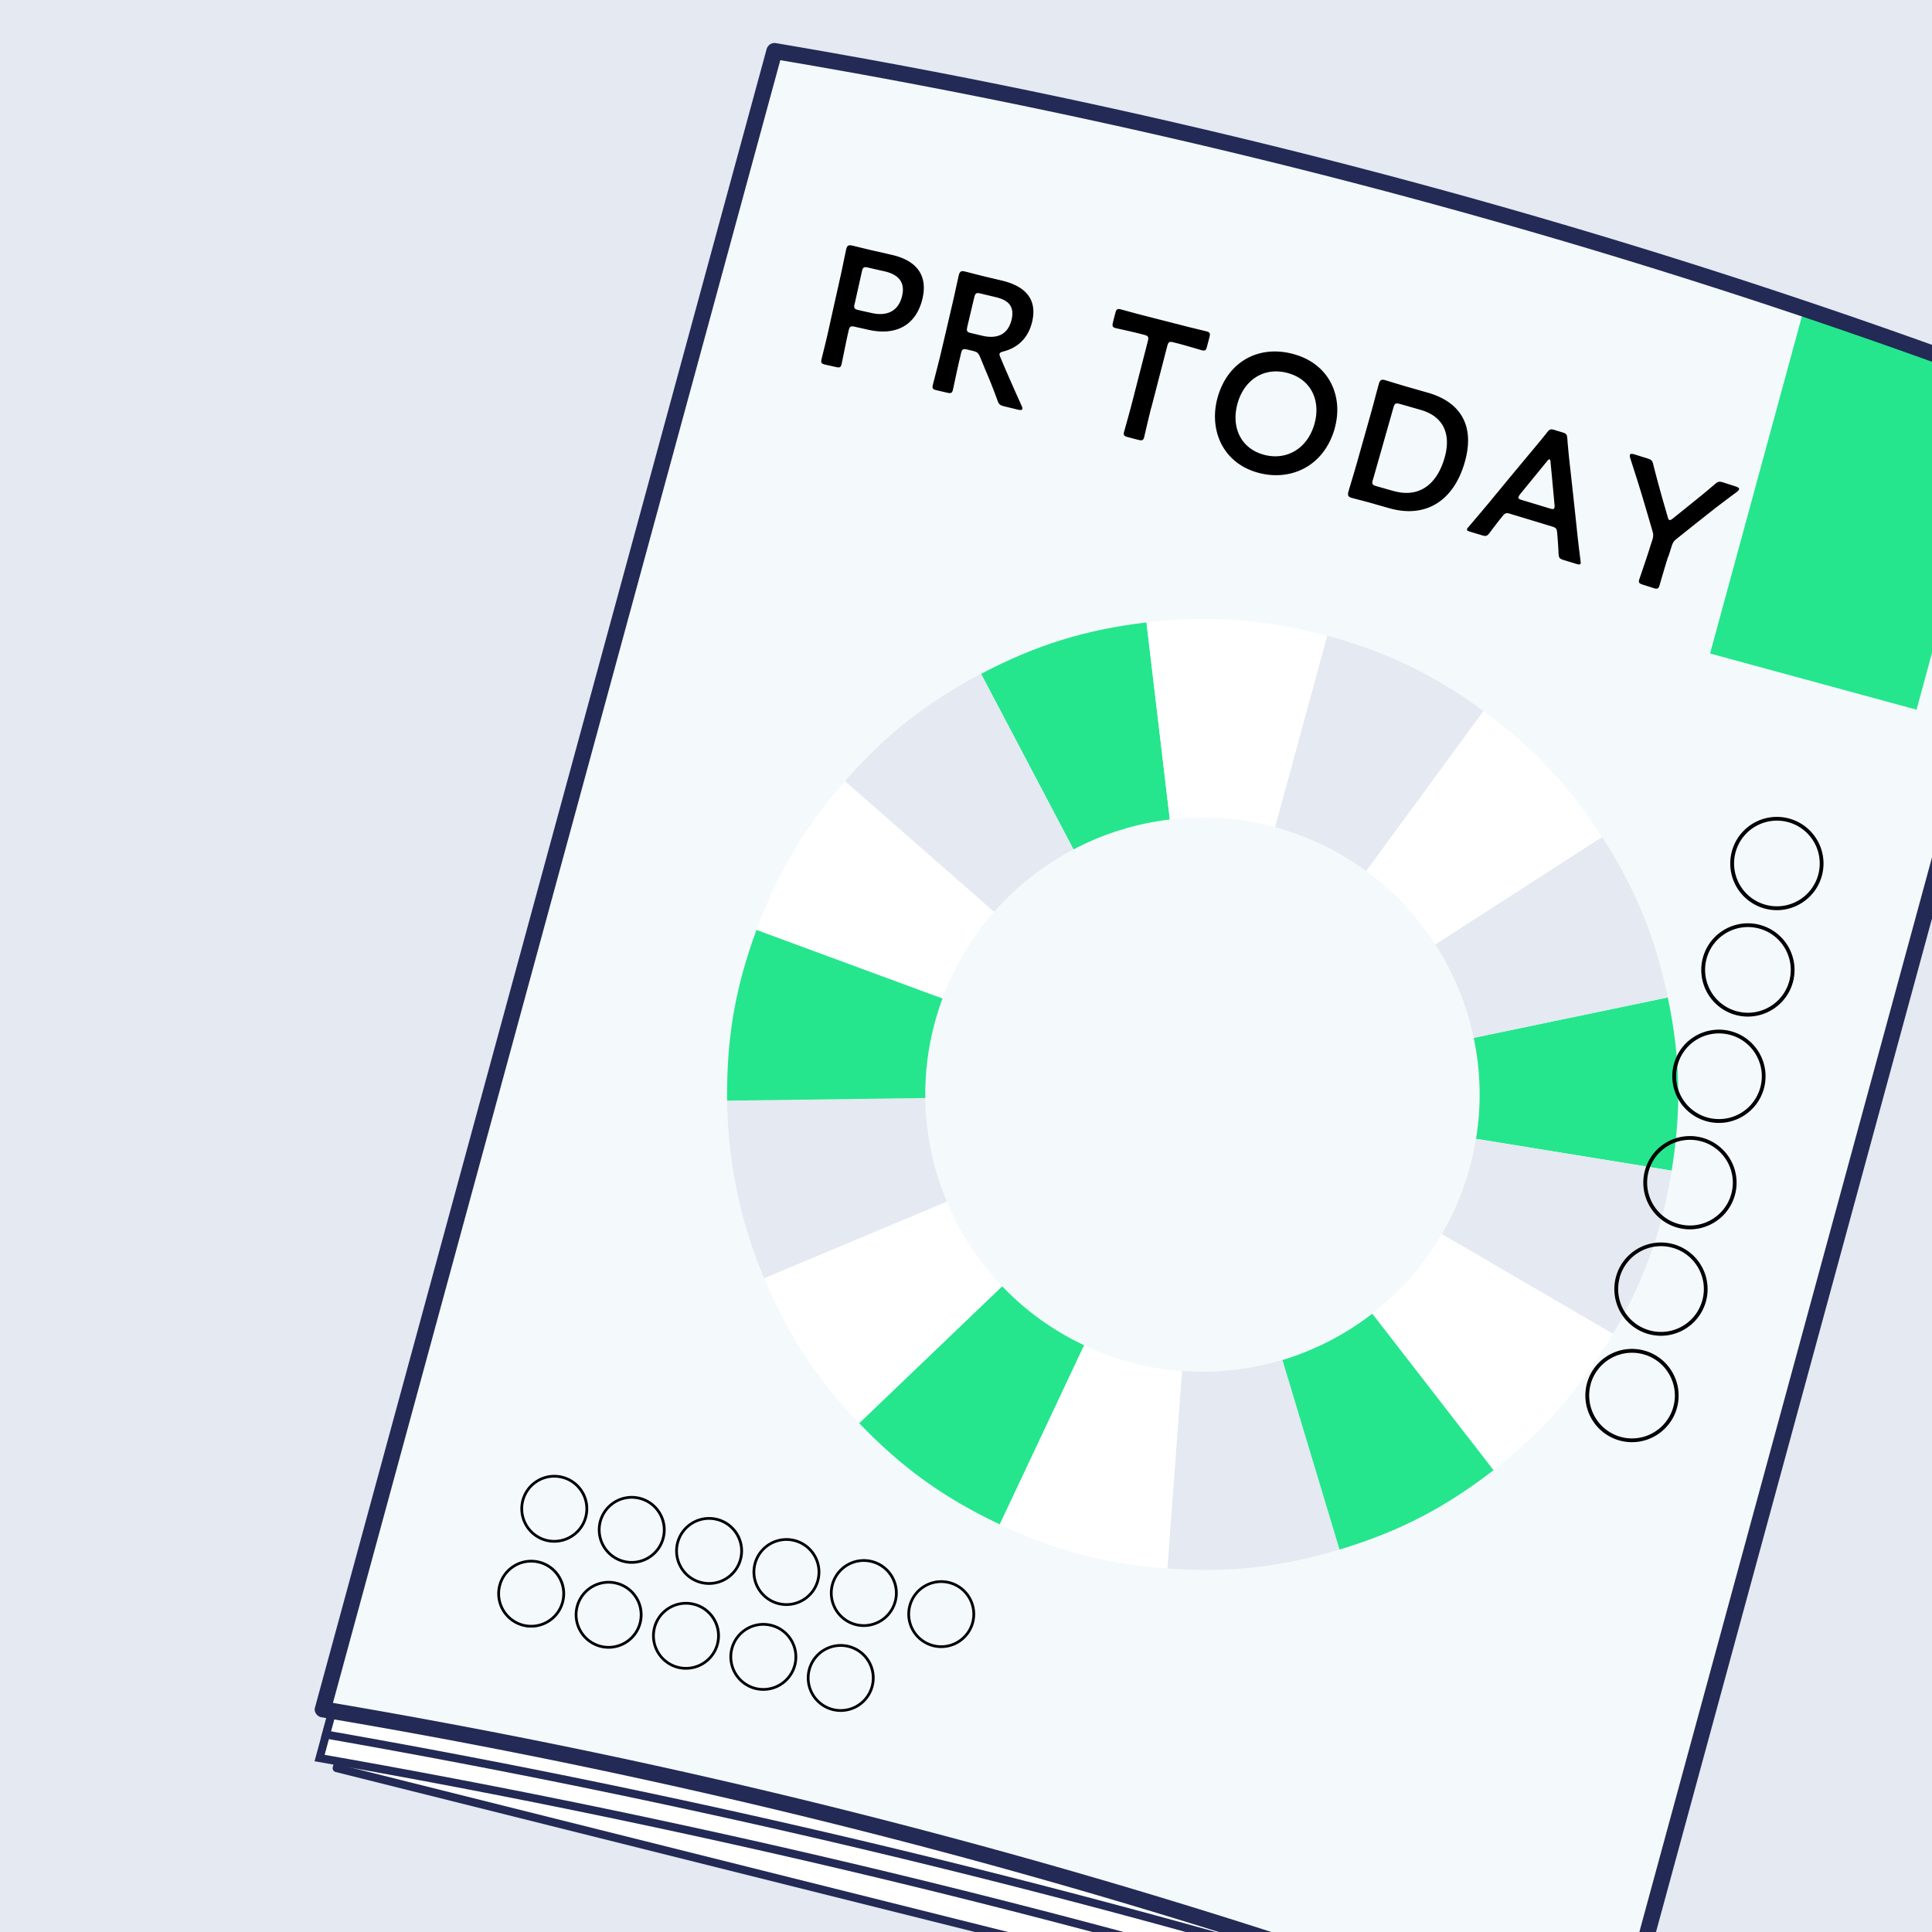 <svg xmlns="http://www.w3.org/2000/svg" viewBox="0 0 240 240"><defs><clipPath id="clippath"><path d="M240.25 240H0V0h240.25v240Z" style="fill:none"/></clipPath><style>.cls-4,.cls-5{fill:#fff}.cls-7{fill:#e4e9f2}.cls-9{fill:#25e68d}.cls-5{stroke-miterlimit:10;stroke:#222a55}</style></defs><path class="cls-7" d="M240.25 240H0V0h240.25v240Z" id="bs"/><g style="clip-path:url(#clippath)" id="illust"><path style="stroke-linejoin:round;stroke:#222a55;fill:#fff" d="M199.49 259.1 41.82 219.64l56.1-205.99L254.7 56.34 199.49 259.1z"/><path class="cls-5" d="M199.66 258.46c-52.43-17.23-105.6-30.54-159.96-40.07l56.1-206a1143.052 1143.052 0 0 1 159.08 43.32c-18.4 67.58-36.81 135.17-55.21 202.75Z"/><path class="cls-5" d="M200.46 255.54C148.03 238.31 94.86 225 40.5 215.47c18.7-68.67 37.4-137.34 56.1-206a1143.052 1143.052 0 0 1 159.08 43.32c-18.4 67.58-36.81 135.17-55.21 202.75Z"/><path d="M200.32 256.04c-52.09-19.97-105.19-34.43-160.22-43.63L96.2 6.42c55.03 9.2 108.12 23.66 160.22 43.63l-56.1 205.99Z" style="fill:#f4f9fc"/><path class="cls-9" d="m145.32 101.79-2.9-24.47c-7.61.9-13.77 2.82-20.55 6.39l11.48 21.81c3.7-1.95 7.75-3.22 11.97-3.72Z"/><path class="cls-4" d="m123.49 113.27-18.52-16.23c-5.05 5.76-8.35 11.31-11 18.5l23.11 8.52a34.16 34.16 0 0 1 6.41-10.78Z"/><path class="cls-9" d="m124.49 159.78-17.76 17.01c5.3 5.53 10.54 9.3 17.47 12.57l10.48-22.25a34.145 34.145 0 0 1-10.19-7.33Z"/><path class="cls-4" d="m170.47 163.18 15.06 19.44c6.06-4.69 10.99-10.32 14.85-16.95l-21.26-12.39a34.203 34.203 0 0 1-8.66 9.89Zm-12.06-60.42 6.48-23.78c-7.39-2.01-14.86-2.57-22.47-1.66l2.9 24.47c4.26-.51 8.69-.23 13.09.97Z"/><path class="cls-7" d="m114.94 136.41-24.61.33c.1 7.66 1.63 14.99 4.6 22.06l22.69-9.52a34.411 34.411 0 0 1-2.68-12.87Zm31.89 33.9-1.82 24.52c7.64.57 14.05-.14 21.39-2.35l-7.09-23.55c-3.97 1.2-8.2 1.7-12.48 1.38Z"/><path class="cls-9" d="m183.36 141.47 24.3 3.95c1.23-7.56 1.09-14.01-.48-21.52l-24.11 5.02c.85 4.04.99 8.28.29 12.54Z"/><path class="cls-4" d="m178.3 117.33 20.72-13.34c-4.15-6.44-8.57-11.14-14.75-15.67L169.7 108.2a34.56 34.56 0 0 1 8.6 9.13Z"/><path class="cls-7" d="M133.35 105.51 121.87 83.7c-6.78 3.57-11.85 7.57-16.9 13.33l18.52 16.23c2.8-3.18 6.15-5.8 9.86-7.75Z"/><path class="cls-9" d="M116.15 126.93c.27-.99.58-1.94.93-2.89l-23.11-8.52c-2.65 7.19-3.74 13.55-3.64 21.21l24.61-.33c-.04-3.13.34-6.31 1.21-9.48Z"/><path class="cls-4" d="m117.62 149.28-22.69 9.52c2.97 7.07 6.5 12.46 11.8 17.99l17.76-17.01a34.67 34.67 0 0 1-6.87-10.51Zm22.7 19.92c-1.97-.54-3.85-1.24-5.64-2.08l-10.48 22.25c6.93 3.27 13.17 4.91 20.81 5.47l1.82-24.52c-2.16-.16-4.34-.52-6.51-1.11Z"/><path class="cls-9" d="m159.31 168.94 7.09 23.55c7.34-2.21 13.07-5.17 19.13-9.86l-15.06-19.44a34.755 34.755 0 0 1-11.16 5.76Z"/><path class="cls-7" d="m207.65 145.42-24.3-3.95c-.19 1.18-.45 2.37-.77 3.55-.81 2.97-1.98 5.73-3.46 8.27l21.26 12.39c3.86-6.62 6.04-12.69 7.27-20.26Zm-24.58-16.49 24.11-5.02c-1.56-7.5-4.01-13.47-8.15-19.92l-20.72 13.34a34.61 34.61 0 0 1 4.76 11.6Zm-24.66-26.17c4.19 1.14 7.99 3.02 11.29 5.44l14.57-19.88c-6.18-4.53-11.99-7.33-19.39-9.34l-6.48 23.78Z"/><path class="cls-9" d="m238.08 88.16-25.65-6.98 11.7-42.96 25.14 8.82-11.19 41.12z"/><path d="M200.77 255.08a844.624 844.624 0 0 0-61.59-20.88 832.076 832.076 0 0 0-62.81-15.97c-11.97-2.55-24-4.83-36.07-6.87l.79 1.17c7.3-26.79 14.59-53.58 21.89-80.38s14.59-53.58 21.89-80.38c4.11-15.08 8.21-30.16 12.32-45.24l-1.17.79c21.3 3.58 42.46 7.97 63.42 13.18a830.378 830.378 0 0 1 62.01 18.01c11.61 3.87 23.12 8 34.55 12.36l-.55-1.09c-7.3 26.79-14.59 53.58-21.89 80.38s-14.59 53.58-21.89 80.38c-4.11 15.08-8.21 30.16-12.32 45.24-.34 1.25 1.63 1.62 1.96.39 7.3-26.79 14.59-53.58 21.89-80.38s14.59-53.58 21.89-80.38c4.11-15.08 8.21-30.16 12.32-45.24.11-.39-.16-.94-.55-1.09-20.25-7.74-40.8-14.72-61.59-20.88s-41.67-11.46-62.81-15.97c-11.97-2.55-24-4.83-36.07-6.87-.56-.09-1.03.25-1.17.79-7.3 26.79-14.59 53.58-21.89 80.38-7.3 26.79-14.59 53.58-21.89 80.38-4.11 15.08-8.21 30.16-12.32 45.24-.14.51.28 1.09.79 1.17 21.3 3.58 42.46 7.97 63.42 13.18a830.378 830.378 0 0 1 62.01 18.01c11.61 3.87 23.12 8 34.55 12.36 1.2.46 2.08-1.34.87-1.8Z" style="fill:#222a55"/><path d="M102.54 45.3c-.48-.11-.59-.22-.49-.66.03-.15.61-2.43.87-3.63.57-2.58.86-3.88 1.44-6.46.23-1.02.49-2.33.74-3.51.11-.5.27-.64.74-.54.15.03 1.81.45 2.8.67.86.19 1.29.29 2.15.49 2.99.68 4.49 2.47 3.81 5.41-.69 2.97-2.89 4.76-6.76 3.89-.66-.15-.99-.22-1.65-.37-.52-.12-.65-.04-.77.48-.04.19-.06.29-.11.48-.27 1.21-.72 3.52-.76 3.66-.1.44-.24.49-.72.38-.52-.12-.78-.17-1.29-.29Zm3.62-7.55c-.12.52-.04.65.49.77.66.15.99.22 1.66.37 1.74.39 3.29-.11 3.76-2.17.42-1.81-.65-2.67-2.21-3.02-.81-.18-1.21-.27-2.02-.46-.53-.12-.66-.04-.77.48l-.9 4.02Zm13.02 7c-.29 1.21-.76 3.51-.8 3.65-.1.44-.25.49-.73.38l-1.29-.3c-.48-.11-.58-.22-.48-.66.03-.15.63-2.42.92-3.62.61-2.58.91-3.87 1.51-6.45.24-1.02.52-2.35.78-3.5.11-.49.28-.64.75-.53.15.03 1.8.47 2.79.7.74.18 1.11.26 1.85.44 2.71.65 4.46 2.17 3.72 5.18-.48 1.95-1.77 3.17-3.56 3.62-.29.08-.44.16-.47.28-.02.1 0 .24.11.47l.45 1.07c.68 1.57 1.25 2.87 2.19 4.95.07.17.11.29.08.37-.04.15-.24.16-.55.09-.69-.17-1.03-.25-1.72-.42-.52-.13-.64-.24-.83-.75-.55-1.54-1.08-2.81-1.6-4.03-.22-.55-.33-.82-.56-1.36-.21-.49-.36-.61-.88-.74-.28-.07-.43-.1-.71-.17-.52-.12-.65-.04-.77.48l-.2.85Zm.98-4.14c-.12.52-.04.65.48.77.56.13.84.2 1.4.33 1.57.37 3.13.05 3.62-1.99.44-1.81-.6-2.47-1.9-2.79-.78-.19-1.17-.28-1.95-.47-.53-.12-.65-.05-.78.47-.35 1.46-.52 2.19-.87 3.66Zm22.85 10.03c-.31 1.2-.84 3.49-.87 3.64-.11.43-.26.48-.73.36-.52-.13-.78-.2-1.3-.34-.48-.12-.58-.24-.47-.67.04-.14.68-2.41.99-3.61.78-3.06 1.18-4.59 1.96-7.65.13-.52.05-.65-.47-.78-.26-.07-.39-.1-.65-.17-.88-.22-2.69-.62-2.84-.65-.44-.11-.49-.26-.37-.73.11-.46.17-.68.29-1.14.12-.48.24-.58.68-.47.15.04 2.04.56 3.03.81 1.83.47 2.74.7 4.57 1.17.98.26 2.9.71 3.04.75.44.12.49.26.37.74-.12.45-.18.68-.3 1.14-.12.48-.24.58-.68.46-.15-.04-1.93-.57-2.8-.8-.27-.07-.4-.1-.67-.17-.52-.14-.65-.06-.79.46l-1.98 7.65Zm22.81 2.53c-1.35 4.83-5.55 6.63-9.51 5.56-4.47-1.21-6.11-5.36-5.09-9.22 1.21-4.56 5.11-6.71 9.45-5.53 4.55 1.24 6.21 5.34 5.14 9.19Zm-12.11-2.97c-.75 2.79.35 5.49 3.3 6.29 2.68.73 5.39-.63 6.29-3.88.76-2.76-.35-5.46-3.33-6.27-2.98-.81-5.47.89-6.26 3.86Zm16.94 12.38c-.97-.28-2.6-.69-2.74-.73-.45-.13-.53-.33-.39-.82.33-1.14.73-2.43 1.01-3.42.73-2.58 1.09-3.87 1.82-6.45.28-1.01.6-2.26.93-3.45.13-.49.31-.62.77-.49.15.04 1.78.55 2.76.83 1.02.29 1.53.44 2.56.73 4.12 1.18 5.9 4.16 4.56 8.73-1.4 4.77-4.88 6.91-9.39 5.61-.75-.21-1.12-.32-1.87-.53Zm-.11-2.98c-.15.51-.07.65.44.79.83.24 1.25.36 2.08.59 3.23.93 5.43-.81 6.38-4.07.81-2.77.05-5.13-2.95-5.99-1.04-.3-1.56-.45-2.59-.74-.52-.15-.65-.07-.8.44l-2.55 8.98Zm17.15 4.25c-.53-.16-.69-.16-1.01.23-.48.59-.96 1.21-1.61 2.08-.33.44-.46.49-.99.33-.57-.17-.86-.26-1.43-.43-.33-.1-.46-.18-.41-.34.02-.08.1-.17.23-.31 1.06-1.25 1.81-2.14 2.54-3.01 2-2.43 3-3.64 5.02-6.06.64-.77 1.36-1.62 2.13-2.59.33-.44.46-.49 1-.32l.89.27c.54.16.62.28.65.82.1 1.23.21 2.34.32 3.31.35 3.12.52 4.69.85 7.81.12 1.2.26 2.36.46 3.96.03.19.04.3.02.39-.05.16-.21.16-.53.06-.63-.19-.94-.29-1.57-.48-.53-.16-.61-.28-.64-.82a52.66 52.66 0 0 0-.18-2.62c-.05-.5-.16-.58-.71-.75-2.01-.61-3.01-.92-5.02-1.52Zm1.13-2.43c-.1.12-.16.24-.19.32-.06.18.08.27.41.37 1.41.42 2.11.64 3.51 1.06.33.1.48.1.54-.08.03-.08.04-.21.02-.37-.19-2.1-.29-3.16-.49-5.26-.02-.23-.05-.37-.13-.4-.06-.02-.18.06-.33.26l-3.35 4.1Zm18.4 7.73c-.38 1.18-1.03 3.44-1.07 3.58-.14.43-.28.47-.75.32-.53-.17-.79-.25-1.32-.42-.47-.15-.57-.27-.43-.7.05-.14.81-2.36 1.19-3.54.16-.51.24-.77.41-1.28.15-.49.16-.73 0-1.23-.49-1.69-.74-2.53-1.24-4.22-.43-1.43-.92-2.97-1.51-4.79-.04-.17-.05-.28-.02-.37.04-.14.23-.15.54-.06.64.2.97.3 1.61.5.54.17.64.29.76.82.34 1.36.68 2.59 1.04 3.89.29 1.02.44 1.52.73 2.54.06.24.13.38.23.41.1.03.22-.04.43-.2.84-.68 1.26-1.01 2.1-1.69 1.04-.84 2.01-1.62 3.08-2.54.41-.36.56-.4 1.1-.23.61.2.91.29 1.52.49.31.1.45.21.41.36-.03.08-.1.17-.23.29-1.52 1.12-2.7 2.02-3.97 3.03-1.4 1.1-2.09 1.66-3.48 2.77-.42.32-.55.52-.7 1.01-.16.5-.24.76-.4 1.26Zm19.1 39.64c-.84 3.08-4.03 4.91-7.11 4.07a5.8 5.8 0 0 1-4.07-7.11c.85-3.12 4.05-4.9 7.11-4.07 3.07.84 4.91 4 4.07 7.11Zm-10.72-2.92a5.32 5.32 0 1 0 6.53-3.74c-2.81-.76-5.75.87-6.53 3.74Zm7.12 16.14c-.84 3.08-4.03 4.91-7.11 4.07a5.8 5.8 0 0 1-4.07-7.11c.85-3.12 4.05-4.9 7.11-4.07 3.07.84 4.91 4 4.07 7.11ZM212 119.09c-.77 2.84.92 5.77 3.74 6.53 2.83.77 5.76-.91 6.53-3.74.77-2.85-.92-5.77-3.74-6.53-2.81-.76-5.75.87-6.53 3.74Zm7.12 16.13c-.84 3.08-4.03 4.91-7.11 4.07a5.8 5.8 0 0 1-4.07-7.11c.85-3.12 4.05-4.9 7.11-4.07 3.07.84 4.91 4 4.07 7.11Zm-10.72-2.92a5.32 5.32 0 1 0 10.27 2.79c.78-2.84-.92-5.77-3.74-6.53-2.81-.76-5.75.87-6.53 3.74Zm7.12 16.14c-.84 3.08-4.03 4.91-7.11 4.07a5.8 5.8 0 0 1-4.07-7.11c.85-3.12 4.05-4.9 7.11-4.07 3.07.84 4.91 4 4.07 7.11Zm-10.72-2.92c-.77 2.84.92 5.77 3.74 6.53 2.83.77 5.76-.91 6.53-3.74.78-2.84-.92-5.77-3.74-6.53-2.81-.76-5.75.87-6.53 3.74Zm7.12 16.14c-.84 3.08-4.03 4.91-7.11 4.07a5.8 5.8 0 0 1-4.07-7.11c.85-3.12 4.05-4.9 7.11-4.07 3.07.84 4.91 4 4.07 7.11Zm-10.72-2.92a5.32 5.32 0 1 0 10.27 2.79c.78-2.85-.92-5.77-3.74-6.54-2.81-.76-5.75.87-6.54 3.74Zm7.12 16.14c-.84 3.08-4.03 4.91-7.11 4.07a5.8 5.8 0 0 1-4.07-7.11c.85-3.12 4.05-4.9 7.11-4.07 3.07.84 4.91 4 4.07 7.11Zm-10.72-2.92c-.77 2.84.92 5.77 3.74 6.54 2.83.77 5.76-.91 6.53-3.74.78-2.84-.92-5.77-3.74-6.53-2.81-.76-5.75.87-6.54 3.74ZM72.92 188.53a4.219 4.219 0 0 1-5.17 2.96 4.222 4.222 0 0 1-2.96-5.17 4.217 4.217 0 0 1 5.17-2.96c2.24.61 3.58 2.91 2.96 5.17Zm-7.8-2.12c-.56 2.07.67 4.19 2.72 4.75 2.06.56 4.19-.66 4.75-2.72.56-2.07-.67-4.2-2.72-4.75-2.04-.56-4.18.63-4.75 2.72Zm17.42 4.74a4.219 4.219 0 0 1-5.17 2.96 4.222 4.222 0 0 1-2.96-5.17 4.217 4.217 0 0 1 5.17-2.96c2.23.61 3.58 2.91 2.96 5.17Zm-7.8-2.12c-.56 2.07.67 4.19 2.72 4.75 2.06.56 4.19-.66 4.75-2.72.56-2.07-.67-4.2-2.72-4.75-2.04-.56-4.18.63-4.75 2.72Zm17.41 4.74a4.219 4.219 0 0 1-5.17 2.96 4.222 4.222 0 0 1-2.96-5.17 4.217 4.217 0 0 1 5.17-2.96c2.24.61 3.58 2.91 2.96 5.17Zm-7.8-2.12c-.56 2.07.67 4.2 2.72 4.75 2.06.56 4.19-.66 4.75-2.72.56-2.07-.67-4.2-2.72-4.75-2.04-.56-4.18.63-4.75 2.72Zm17.41 4.74a4.219 4.219 0 0 1-5.17 2.96 4.222 4.222 0 0 1-2.96-5.17 4.217 4.217 0 0 1 5.17-2.96c2.23.61 3.57 2.91 2.96 5.17Zm-7.8-2.12c-.56 2.07.67 4.19 2.72 4.75 2.06.56 4.19-.66 4.75-2.72.56-2.07-.67-4.2-2.72-4.75-2.04-.56-4.18.63-4.75 2.72Zm17.41 4.73a4.219 4.219 0 0 1-5.17 2.96 4.222 4.222 0 0 1-2.96-5.17 4.217 4.217 0 0 1 5.17-2.96c2.24.61 3.58 2.91 2.96 5.17Zm-7.8-2.12c-.56 2.07.67 4.19 2.72 4.75 2.06.56 4.19-.66 4.75-2.72.56-2.07-.67-4.2-2.72-4.75-2.04-.56-4.18.63-4.75 2.72Zm17.42 4.74a4.219 4.219 0 0 1-5.17 2.96 4.222 4.222 0 0 1-2.96-5.17 4.217 4.217 0 0 1 5.17-2.96c2.23.61 3.57 2.91 2.96 5.17Zm-7.8-2.12c-.56 2.07.67 4.19 2.72 4.75 2.06.56 4.19-.66 4.75-2.72.56-2.07-.67-4.2-2.72-4.75a3.86 3.86 0 0 0-4.75 2.72Zm-43.14-.42a4.219 4.219 0 0 1-5.17 2.96 4.222 4.222 0 0 1-2.96-5.17 4.217 4.217 0 0 1 5.17-2.96c2.24.61 3.58 2.91 2.96 5.17Zm-7.8-2.12c-.56 2.07.67 4.19 2.72 4.75 2.06.56 4.19-.66 4.75-2.72.56-2.07-.67-4.2-2.72-4.75-2.04-.56-4.18.63-4.75 2.72Zm17.42 4.74a4.219 4.219 0 0 1-5.17 2.96 4.222 4.222 0 0 1-2.96-5.17 4.217 4.217 0 0 1 5.17-2.96c2.23.61 3.58 2.91 2.96 5.17Zm-7.8-2.12c-.56 2.07.67 4.19 2.72 4.75 2.06.56 4.19-.66 4.75-2.72.56-2.07-.67-4.2-2.72-4.75-2.04-.56-4.18.63-4.75 2.72Zm17.41 4.73a4.219 4.219 0 0 1-5.17 2.96 4.222 4.222 0 0 1-2.96-5.17 4.217 4.217 0 0 1 5.17-2.96c2.24.61 3.58 2.91 2.96 5.17Zm-7.8-2.12c-.56 2.07.67 4.2 2.72 4.75 2.06.56 4.19-.66 4.75-2.72.56-2.07-.67-4.2-2.72-4.75-2.04-.56-4.18.63-4.75 2.72Zm17.41 4.74a4.219 4.219 0 0 1-5.17 2.96 4.222 4.222 0 0 1-2.96-5.17 4.217 4.217 0 0 1 5.17-2.96c2.23.61 3.57 2.91 2.96 5.17Zm-7.8-2.12c-.56 2.07.67 4.19 2.72 4.75 2.06.56 4.19-.66 4.75-2.72.56-2.07-.67-4.2-2.72-4.75-2.04-.56-4.18.63-4.75 2.72Zm17.41 4.74a4.219 4.219 0 0 1-5.17 2.96 4.222 4.222 0 0 1-2.96-5.17 4.217 4.217 0 0 1 5.17-2.96c2.24.61 3.58 2.91 2.96 5.17Zm-7.8-2.12c-.56 2.07.67 4.19 2.72 4.75 2.06.56 4.19-.66 4.75-2.72.56-2.07-.67-4.2-2.72-4.75-2.04-.56-4.18.63-4.75 2.72Z"/></g></svg>
